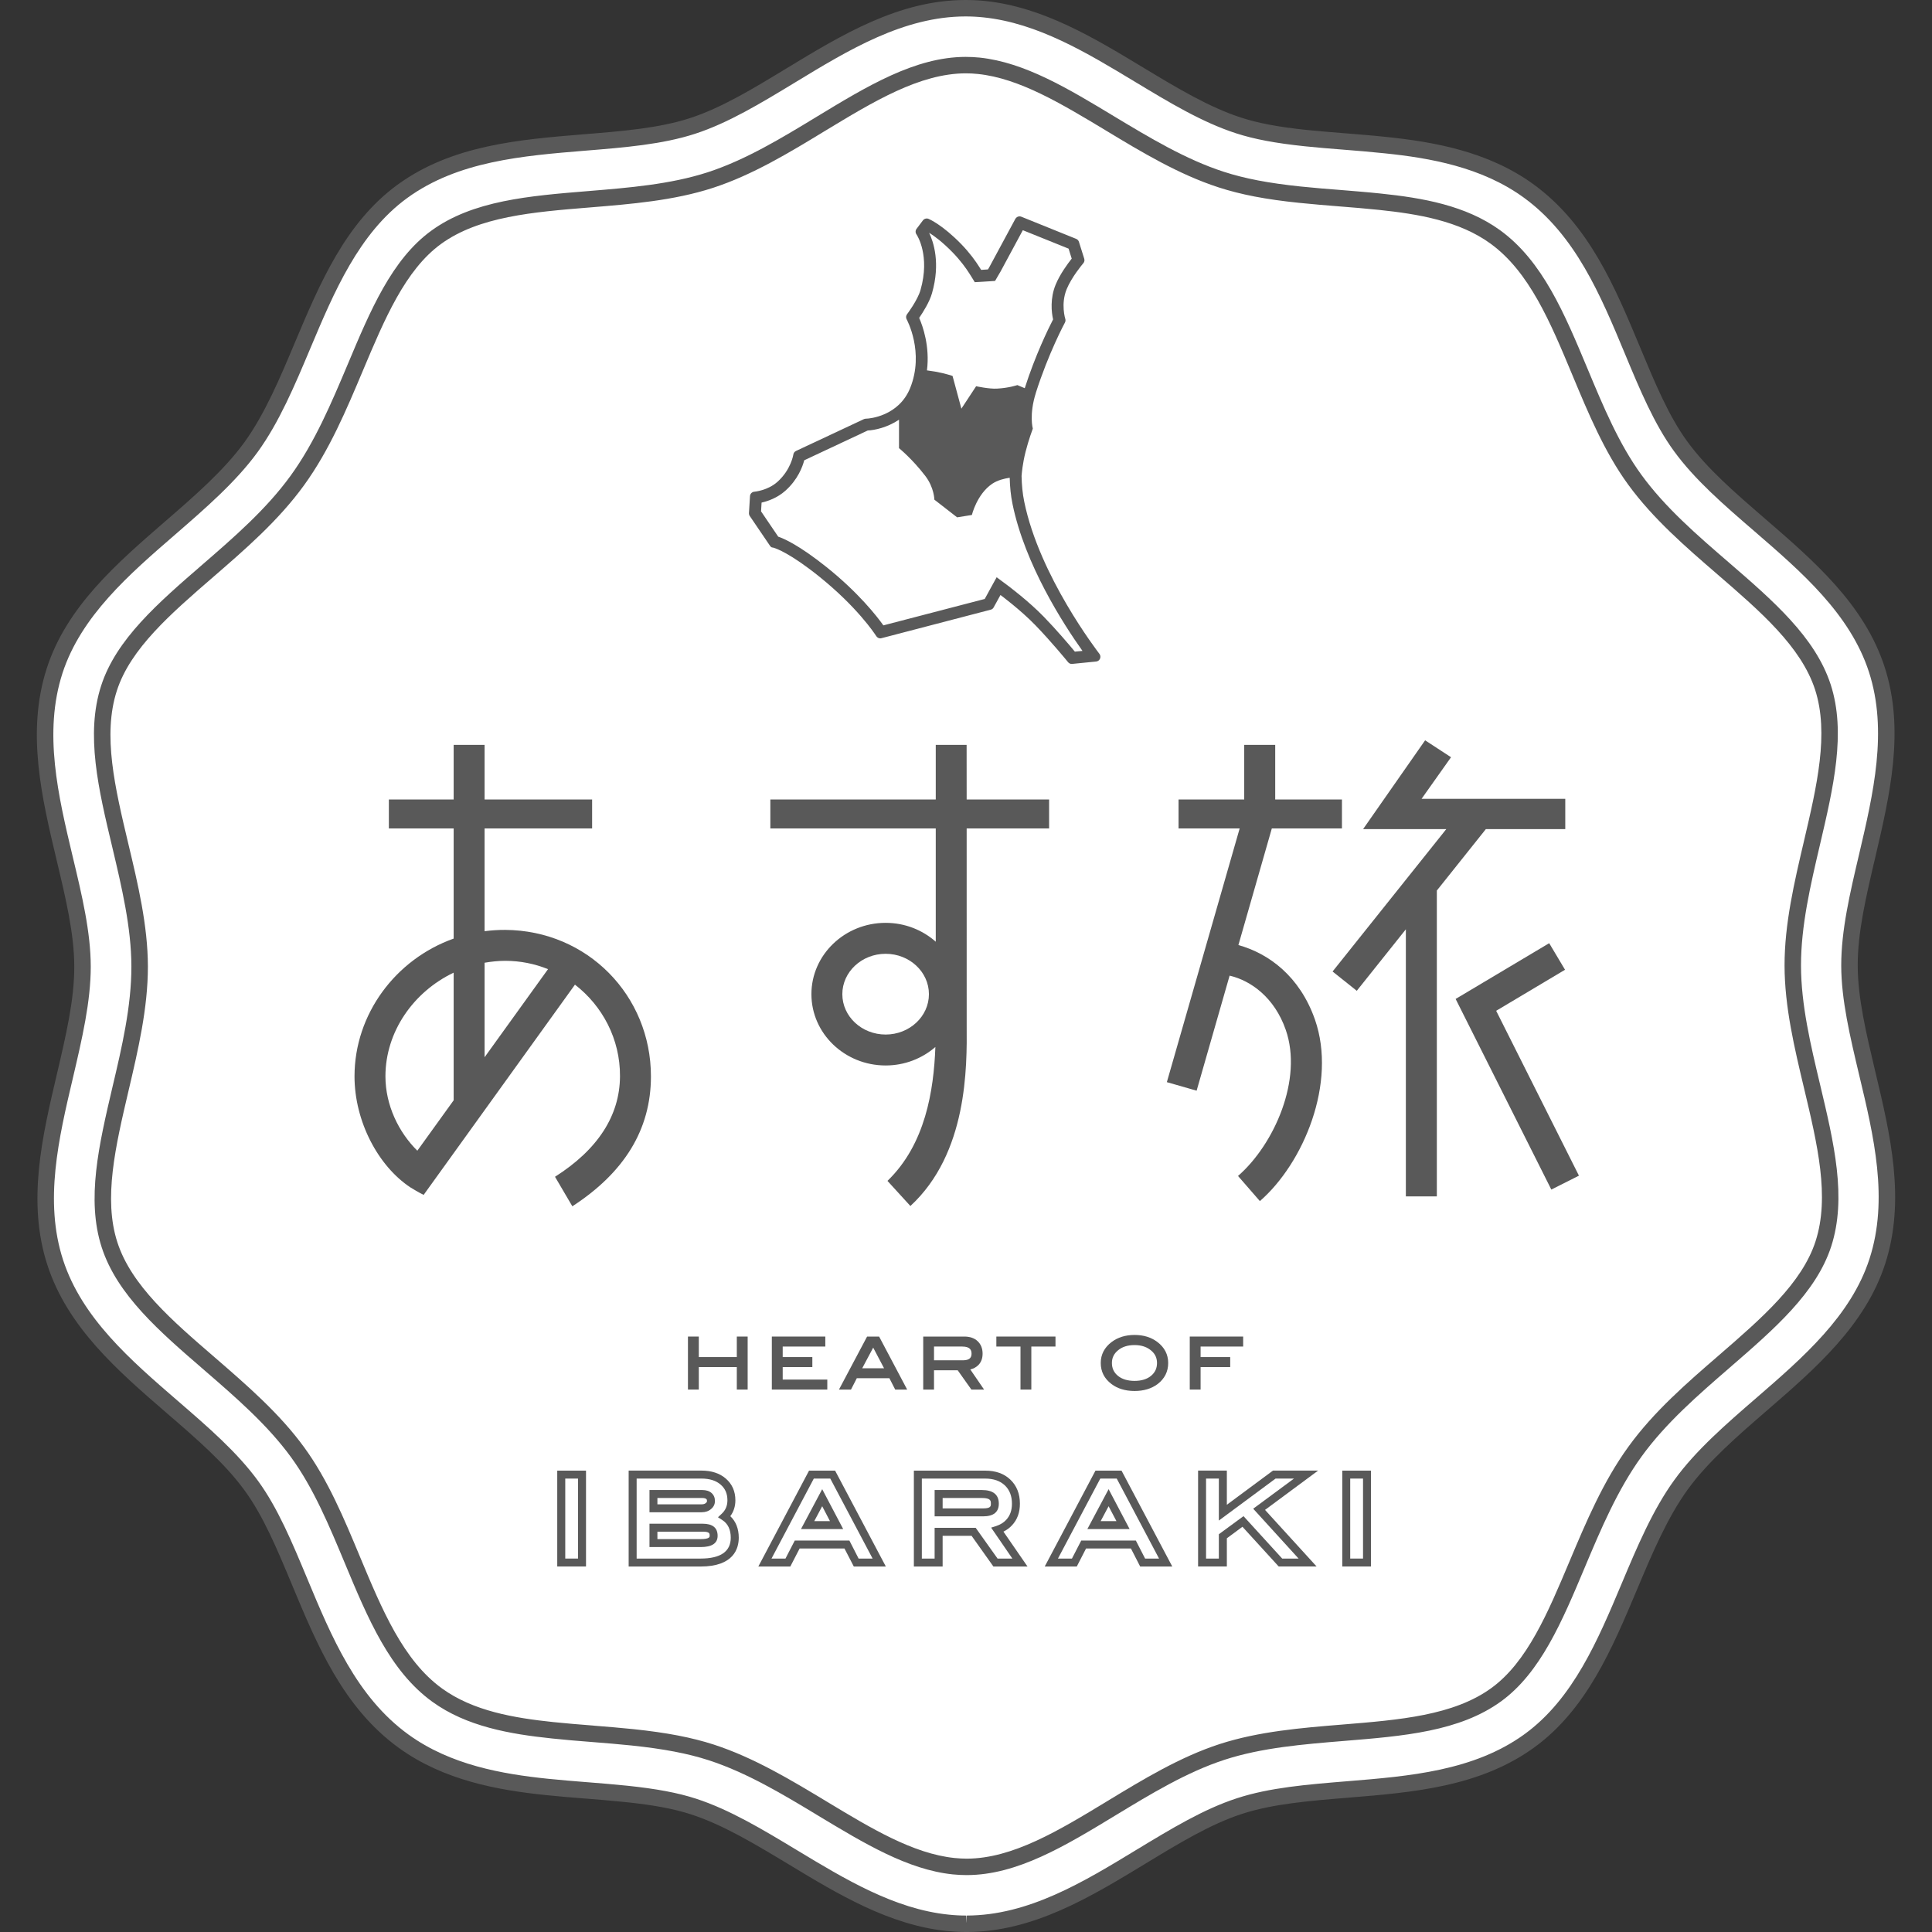 <?xml version="1.0" encoding="iso-8859-1"?>
<!-- Generator: Adobe Illustrator 16.0.3, SVG Export Plug-In . SVG Version: 6.00 Build 0)  -->
<!DOCTYPE svg PUBLIC "-//W3C//DTD SVG 1.1//EN" "http://www.w3.org/Graphics/SVG/1.1/DTD/svg11.dtd">
<svg version="1.1" id="&#x30EC;&#x30A4;&#x30E4;&#x30FC;_1"
	 xmlns="http://www.w3.org/2000/svg" xmlns:xlink="http://www.w3.org/1999/xlink" x="0px" y="0px" width="283.464px"
	 height="283.464px" viewBox="0 0 283.464 283.464" style="enable-background:new 0 0 283.464 283.464;" xml:space="preserve">
<rect x="0" y="0" width="283.464" height="283.464" fill="#333333" stroke="none"/>
<g>
	<path style="fill:#FFFFFF;" d="M141.708,282.073c-0.922,0-1.875-0.049-2.837-0.147c-8.358-0.878-15.766-5.347-22.923-9.668
		c-4.944-2.979-9.572-5.767-14.215-7.273c-2.478-0.806-5.41-1.354-9.505-1.785c-1.933-0.197-3.912-0.354-5.61-0.492l-0.183-0.015
		c-1.896-0.148-3.852-0.308-5.796-0.513c-6.874-0.713-14.779-2.087-21.357-6.865c-8.068-5.857-11.848-14.916-15.499-23.674
		c-2.133-5.126-4.146-9.957-6.851-13.678c-2.886-3.965-6.992-7.506-11.337-11.256c-7.067-6.114-14.388-12.433-17.338-21.521
		c-2.979-9.181-0.754-18.622,1.379-27.747c1.311-5.553,2.539-10.792,2.536-15.597c-0.015-4.724-1.249-9.905-2.55-15.377
		c-2.197-9.189-4.457-18.686-1.44-27.997c2.892-8.917,10.134-15.185,17.141-21.253c4.214-3.654,8.572-7.428,11.546-11.514
		c2.965-4.095,5.199-9.41,7.363-14.548c3.597-8.543,7.312-17.37,14.893-22.888c7.906-5.75,17.646-6.55,27.05-7.314
		c5.634-0.464,10.931-0.89,15.408-2.354c4.567-1.478,9.16-4.266,14.021-7.216c8.056-4.892,16.353-9.931,25.997-9.945
		c0.979,0,1.959,0.055,2.909,0.153c8.358,0.875,15.759,5.341,22.917,9.662c4.921,2.965,9.563,5.764,14.221,7.276
		c2.478,0.8,5.407,1.356,9.505,1.779c1.849,0.197,3.759,0.348,5.619,0.496c1.944,0.153,3.95,0.313,5.976,0.527
		c6.859,0.716,14.768,2.095,21.34,6.865c8.083,5.865,11.854,14.918,15.502,23.682c2.145,5.129,4.155,9.963,6.859,13.673
		c2.883,3.958,6.98,7.499,11.328,11.252c7.085,6.112,14.402,12.436,17.341,21.523c2.979,9.169,0.762,18.616-1.382,27.753
		c-1.302,5.55-2.533,10.789-2.53,15.6c0.012,4.722,1.24,9.883,2.544,15.354c2.197,9.198,4.463,18.697,1.446,28.003
		c-2.892,8.926-10.14,15.197-17.142,21.262c-4.216,3.654-8.577,7.428-11.539,11.514c-2.965,4.084-5.205,9.396-7.361,14.53
		c-3.602,8.561-7.325,17.388-14.895,22.902c-7.915,5.756-17.643,6.55-27.053,7.317c-5.622,0.455-10.919,0.887-15.414,2.351
		c-4.567,1.48-9.157,4.271-14.032,7.225c-8.035,4.883-16.332,9.922-25.979,9.937H141.708z"/>
	<g>
		<g>
			<path style="fill:#595959;" d="M153.926,117.303h-12.097l-0.006-8.013h-4.529v8.013h-24.268v4.248h24.268v16.617
				c-1.944-1.716-4.518-2.768-7.352-2.768c-6.008,0-10.891,4.694-10.891,10.464c0,5.771,4.883,10.462,10.891,10.462
				c2.805,0,5.361-1.031,7.297-2.712c-0.24,6.396-1.461,14.277-7.03,19.645l3.364,3.687c8.404-7.755,8.306-20.398,8.259-26.484
				l-0.003-28.91h12.097V117.303z M129.942,151.788c-3.507,0-6.355-2.651-6.355-5.924c0-3.266,2.849-5.923,6.355-5.923
				c3.498,0,6.35,2.657,6.35,5.923C136.292,149.137,133.44,151.788,129.942,151.788z"/>
			<path style="fill:#595959;" d="M74.122,136.435c-1.028-0.006-2.028,0.064-3.025,0.191v-15.075h15.779v-4.248H71.097v-8.013
				h-4.535v8.013h-9.508v4.248h9.508v16.159c-8.526,3.028-14.548,11.088-14.548,20.213c0,6.596,3.466,13.168,8.216,16.304
				c1.246,0.766,1.927,1.087,1.927,1.087l22.201-30.846c4.017,3.101,6.646,7.981,6.607,13.455
				c-0.032,5.762-3.254,10.746-9.534,14.733l2.544,4.332c7.596-4.935,11.531-11.235,11.531-19.065
				C95.506,146.076,86.206,136.507,74.122,136.435z M61.232,168.831c-2.739-2.695-4.681-6.686-4.681-10.908
				c0-6.59,4.156-12.426,10.01-15.214v18.727L61.232,168.831z M71.097,155.121v-13.867c0.997-0.171,1.997-0.281,3.025-0.281
				c2.223,0,4.338,0.435,6.285,1.221L71.097,155.121z"/>
			<g>
				<polygon style="fill:#595959;" points="218.008,121.644 229.657,121.644 229.657,117.201 208.575,117.201 212.896,111.102 
					209.094,108.62 199.997,121.644 212.203,121.644 195.517,142.538 199.066,145.372 206.268,136.348 206.268,175.537 
					210.814,175.537 210.814,130.662 				"/>
				<polygon style="fill:#595959;" points="219.518,148.305 229.622,142.283 227.298,138.385 213.57,146.566 227.611,174.534 
					231.663,172.494 				"/>
				<path style="fill:#595959;" d="M181.699,138.66l4.903-17.109h10.288v-4.248h-9.79v-8.013h-4.547v8.013h-9.635v4.248h8.966
					l-10.682,37.222l4.367,1.252l4.84-16.878c3.104,0.719,6.575,3.19,8.232,7.935c2.545,7.268-1.684,16.828-6.998,21.456
					l3.208,3.687c6.413-5.579,11.328-17.35,8.076-26.641C190.709,143.251,186.159,139.895,181.699,138.66z"/>
			</g>
			<path style="fill:#595959;" d="M141.748,283.465c-0.924,0-1.884-0.056-2.857-0.148c-8.456-0.89-15.927-5.396-23.154-9.766
				c-4.993-3.008-9.664-5.825-14.365-7.35c-2.507-0.811-5.459-1.367-9.604-1.796c-1.947-0.203-3.947-0.365-5.671-0.505l-0.174-0.012
				c-1.913-0.15-3.896-0.307-5.86-0.513c-6.935-0.722-14.918-2.118-21.566-6.935c-8.151-5.921-11.965-15.066-15.654-23.92
				c-2.156-5.176-4.193-10.056-6.929-13.806c-2.91-4.011-7.054-7.593-11.447-11.38c-7.138-6.17-14.53-12.551-17.515-21.731
				c-3.012-9.273-0.769-18.816,1.402-28.032c1.315-5.61,2.559-10.896,2.544-15.759c-0.003-4.768-1.249-9.998-2.57-15.533
				c-2.208-9.279-4.5-18.871-1.449-28.275c2.928-9.004,10.242-15.336,17.31-21.468c4.263-3.683,8.662-7.503,11.664-11.635
				c2.994-4.127,5.254-9.497,7.434-14.687c3.64-8.631,7.396-17.545,15.046-23.117c7.992-5.816,17.831-6.616,27.334-7.396
				c5.683-0.461,11.032-0.896,15.559-2.368c4.619-1.498,9.25-4.314,14.162-7.297C123.526,5.098,131.901,0.012,141.638,0
				c0.991,0,1.977,0.046,2.947,0.15c8.442,0.881,15.919,5.396,23.146,9.761c4.958,2.996,9.655,5.819,14.362,7.343
				c2.504,0.817,5.468,1.374,9.595,1.809c1.869,0.191,3.813,0.345,5.68,0.493c1.959,0.162,3.993,0.318,6.037,0.536
				c6.938,0.724,14.921,2.112,21.563,6.929c8.163,5.929,11.974,15.075,15.663,23.925c2.159,5.185,4.182,10.063,6.917,13.812
				c2.907,4,7.054,7.575,11.441,11.366c7.152,6.179,14.548,12.56,17.523,21.734c3.006,9.268,0.763,18.813-1.396,28.04
				c-1.315,5.605-2.567,10.902-2.55,15.766c0.003,4.752,1.252,9.972,2.564,15.504c2.217,9.293,4.503,18.883,1.457,28.286
				c-2.93,9.013-10.235,15.348-17.312,21.471c-4.263,3.692-8.674,7.503-11.661,11.633c-2.997,4.124-5.255,9.487-7.434,14.672
				c-3.64,8.645-7.396,17.567-15.049,23.135c-7.993,5.816-17.819,6.616-27.325,7.393c-5.674,0.464-11.026,0.898-15.57,2.373
				c-4.616,1.498-9.256,4.315-14.168,7.3c-8.123,4.933-16.504,10.021-26.247,10.036H141.748z M141.646,2.411
				c-9.067,0.015-17.149,4.921-24.968,9.673c-5.075,3.078-9.827,5.962-14.705,7.547c-4.802,1.559-10.278,2.002-16.089,2.475
				c-9.198,0.754-18.688,1.53-26.134,6.943c-7.105,5.176-10.728,13.777-14.234,22.1c-2.237,5.32-4.553,10.821-7.715,15.174
				c-3.164,4.358-7.676,8.265-12.026,12.044C18.951,84.272,11.9,90.384,9.171,98.756c-2.834,8.752-0.626,18.014,1.504,26.963
				c1.362,5.68,2.634,11.041,2.64,16.092c0.003,5.138-1.264,10.563-2.61,16.31c-2.099,8.896-4.258,18.109-1.452,26.736
				c2.779,8.54,9.905,14.695,16.793,20.65c4.495,3.884,8.743,7.553,11.824,11.783c2.897,3.981,4.987,8.995,7.201,14.305
				c3.559,8.537,7.236,17.37,14.843,22.888c6.188,4.489,13.783,5.799,20.402,6.491c1.938,0.197,3.895,0.359,5.798,0.51l0.172,0.012
				c1.738,0.14,3.752,0.299,5.737,0.505c4.313,0.451,7.425,1.037,10.1,1.903c4.949,1.611,9.743,4.501,14.814,7.558
				c7.045,4.252,14.292,8.628,22.204,9.45c0.881,0.096,1.765,0.14,2.607,0.14v1.205l0.072-1.205
				c9.074-0.012,17.153-4.921,24.972-9.68c5.068-3.065,9.818-5.952,14.707-7.537c4.805-1.567,10.288-2.009,16.11-2.486
				c9.172-0.745,18.659-1.516,26.099-6.932c7.111-5.179,10.736-13.783,14.237-22.103c2.243-5.338,4.559-10.827,7.72-15.174
				c3.147-4.353,7.662-8.26,12.023-12.032c6.834-5.918,13.888-12.032,16.6-20.398c2.843-8.758,0.635-18.014-1.504-26.957
				c-1.351-5.697-2.631-11.05-2.637-16.089c-0.006-5.147,1.266-10.566,2.619-16.313c2.087-8.908,4.246-18.115,1.449-26.751
				c-2.768-8.529-9.899-14.684-16.797-20.646c-4.506-3.886-8.748-7.552-11.82-11.776c-2.9-3.982-4.99-8.984-7.192-14.281
				c-3.564-8.566-7.245-17.396-14.854-22.917c-6.182-4.483-13.777-5.802-20.399-6.485c-2.011-0.212-4.033-0.377-5.976-0.53
				c-1.889-0.148-3.845-0.302-5.734-0.502c-4.31-0.452-7.422-1.04-10.094-1.906c-4.973-1.611-9.771-4.507-14.866-7.581
				c-6.999-4.226-14.243-8.596-22.152-9.422C143.443,2.457,142.542,2.411,141.646,2.411"/>
			<path style="fill:#595959;" d="M141.841,275.115h-0.003c-0.687,0-1.367-0.034-2.055-0.104c-6.599-0.69-12.965-4.536-19.712-8.602
				c-5.155-3.118-10.481-6.323-16.092-8.146c-3.074-0.993-6.561-1.663-11.322-2.164c-1.82-0.191-3.697-0.342-5.518-0.487
				l-0.351-0.028c-2.093-0.163-3.974-0.319-5.825-0.517c-6.135-0.643-12.504-1.741-17.532-5.384
				c-6.251-4.532-9.456-12.218-12.847-20.355c-2.261-5.416-4.573-10.989-7.891-15.536c-3.467-4.764-8.161-8.818-12.696-12.742
				c-6.61-5.703-12.809-11.059-15.072-18.03c-2.286-7.048-0.408-15.061,1.579-23.54c1.377-5.816,2.782-11.835,2.773-17.675
				c-0.009-5.741-1.426-11.682-2.787-17.437c-2.041-8.552-3.971-16.611-1.644-23.781c2.205-6.798,8.343-12.113,14.841-17.74
				c4.613-3.994,9.386-8.129,12.944-13.041c3.564-4.906,6.011-10.723,8.387-16.351c3.324-7.926,6.479-15.408,12.259-19.604
				c6.094-4.437,14.351-5.108,23.088-5.821c5.899-0.484,11.991-0.979,17.469-2.754c5.549-1.802,10.835-5.016,15.941-8.116
				c7.462-4.53,14.498-8.802,21.902-8.813c0.695,0,1.377,0.035,2.066,0.104c6.587,0.695,12.965,4.535,19.703,8.607
				c5.167,3.109,10.484,6.323,16.098,8.143c3.09,1.003,6.572,1.67,11.305,2.165c1.982,0.206,4.055,0.374,5.886,0.513
				c1.814,0.151,3.86,0.308,5.825,0.516c6.138,0.638,12.508,1.739,17.535,5.385c6.251,4.538,9.45,12.235,12.855,20.384
				c2.252,5.396,4.567,10.96,7.88,15.504c3.478,4.788,8.181,8.851,12.733,12.777c6.584,5.686,12.776,11.041,15.037,17.996
				c2.286,7.051,0.4,15.066-1.585,23.546c-1.368,5.836-2.782,11.853-2.771,17.687c0.006,5.755,1.426,11.698,2.799,17.454
				c2.029,8.528,3.953,16.585,1.632,23.748c-2.205,6.796-8.337,12.104-14.825,17.729c-4.631,4.011-9.41,8.144-12.966,13.05
				c-3.559,4.903-6.013,10.726-8.381,16.354c-3.327,7.92-6.482,15.402-12.255,19.609c-6.104,4.438-14.359,5.106-23.094,5.816
				c-5.897,0.484-12.004,0.979-17.466,2.753c-5.547,1.803-10.83,5.014-15.945,8.117
				C156.293,270.829,149.257,275.106,141.841,275.115 M141.708,10.76c-6.758,0.012-13.508,4.115-20.671,8.453
				c-5.234,3.183-10.639,6.469-16.458,8.358c-5.737,1.863-11.982,2.37-18.017,2.863c-8.389,0.681-16.317,1.333-21.864,5.366
				c-5.234,3.809-8.26,10.983-11.456,18.582c-2.423,5.755-4.923,11.708-8.656,16.846c-3.718,5.132-8.598,9.354-13.318,13.443
				c-6.236,5.398-12.131,10.502-14.119,16.657c-2.121,6.526-0.272,14.27,1.675,22.453c1.412,5.918,2.863,12.001,2.875,18.017
				c0.006,6.129-1.443,12.284-2.84,18.237c-1.907,8.137-3.721,15.831-1.635,22.247c2.055,6.326,8.01,11.467,14.319,16.906
				c4.671,4.049,9.481,8.195,13.099,13.183c3.483,4.779,5.859,10.482,8.157,16c3.274,7.842,6.35,15.226,12.05,19.358
				c4.567,3.314,10.563,4.332,16.364,4.938c1.826,0.191,3.689,0.342,5.768,0.505l0.354,0.034c1.828,0.148,3.724,0.299,5.581,0.493
				c4.93,0.516,8.569,1.217,11.81,2.266c5.883,1.913,11.319,5.193,16.582,8.366c6.517,3.936,12.664,7.643,18.727,8.274
				c0.6,0.063,1.208,0.093,1.808,0.098c6.738-0.017,13.49-4.114,20.651-8.462c5.236-3.176,10.641-6.462,16.454-8.352
				c5.732-1.857,11.978-2.373,18.014-2.863c8.39-0.684,16.321-1.327,21.867-5.367c5.231-3.805,8.254-10.982,11.456-18.587
				c2.423-5.755,4.927-11.708,8.656-16.837c3.712-5.133,8.598-9.36,13.318-13.44c6.248-5.414,12.122-10.514,14.116-16.663
				c2.118-6.521,0.272-14.258-1.678-22.442c-1.405-5.892-2.86-11.974-2.866-18.019c-0.012-6.109,1.44-12.268,2.837-18.22
				c1.91-8.155,3.719-15.852,1.641-22.268c-2.055-6.312-8.007-11.453-14.308-16.898c-4.668-4.03-9.476-8.189-13.121-13.194
				c-3.476-4.775-5.849-10.473-8.149-15.99c-3.269-7.842-6.347-15.229-12.059-19.37c-4.564-3.315-10.557-4.329-16.361-4.938
				c-1.934-0.203-3.971-0.365-5.762-0.508c-1.849-0.15-3.935-0.313-5.94-0.524c-4.912-0.504-8.549-1.211-11.806-2.266
				c-5.88-1.907-11.319-5.188-16.579-8.367c-6.526-3.933-12.679-7.642-18.729-8.273C142.896,10.792,142.293,10.76,141.708,10.76"/>
			<path style="fill:#595959;" d="M85.98,229.835h-4.22v-14.063h4.22V229.835z M82.935,228.673h1.872v-11.736h-1.872V228.673z"/>
			<path style="fill:#595959;" d="M102.788,229.841H92.237v-14.075h10.682c1.461,0,2.66,0.389,3.55,1.153
				c0.947,0.806,1.426,1.884,1.426,3.205c0,0.893-0.255,1.673-0.745,2.33c0.806,0.754,1.241,1.835,1.241,3.159
				C108.391,227.187,107.663,229.841,102.788,229.841 M93.408,228.673h9.38c2.938,0,4.429-1.034,4.429-3.06
				c0-1.188-0.418-2.066-1.246-2.594l-0.632-0.409l0.551-0.51c0.562-0.527,0.837-1.171,0.837-1.977c0-0.979-0.327-1.732-1.011-2.315
				c-0.673-0.579-1.62-0.872-2.797-0.872h-9.511V228.673z M102.8,226.986h-7.508v-3.425h7.815c1.446,0,2.182,0.597,2.182,1.773
				C105.289,226.437,104.452,226.986,102.8,226.986 M96.456,225.818h6.344c1.324,0,1.324-0.339,1.324-0.483
				c0-0.339,0-0.608-1.017-0.608h-6.651V225.818z M102.954,221.878h-7.662v-3.261h7.734c0.582,0,1.04,0.146,1.37,0.435
				c0.337,0.299,0.499,0.69,0.499,1.177c0,0.464-0.186,0.861-0.563,1.171C103.974,221.718,103.504,221.878,102.954,221.878
				 M96.456,220.716h6.498c0.351,0,0.527-0.116,0.617-0.203c0.15-0.116,0.156-0.197,0.156-0.284c0-0.203-0.053-0.255-0.099-0.296
				c-0.11-0.092-0.324-0.147-0.603-0.147h-6.57V220.716z"/>
			<path style="fill:#595959;" d="M129.971,229.841h-4.7l-1.37-2.646h-6.579l-1.367,2.646h-4.692l7.442-14.069h3.822
				L129.971,229.841z M125.975,228.673h2.055l-6.21-11.736h-2.417l-6.207,11.736h2.049l1.364-2.646h8.013L125.975,228.673z
				 M123.712,224.344h-6.19l3.112-5.851L123.712,224.344z M119.469,223.179h2.304l-1.139-2.185L119.469,223.179z"/>
			<path style="fill:#595959;" d="M150.758,229.841h-5.005l-3.202-4.506h-4.248v4.506h-4.22v-14.069h10.456
				c1.53,0,2.768,0.432,3.689,1.31c0.938,0.888,1.414,2.078,1.414,3.542c0,1.292-0.392,2.364-1.177,3.185
				c-0.342,0.368-0.754,0.675-1.24,0.913L150.758,229.841z M146.362,228.673h2.173l-3.115-4.538l0.748-0.237
				c0.585-0.197,1.081-0.492,1.448-0.893c0.571-0.603,0.858-1.396,0.858-2.382c0-1.131-0.351-2.034-1.049-2.695
				c-0.699-0.658-1.667-0.991-2.887-0.991h-9.285v11.736h1.875v-4.509h6.027L146.362,228.673z M144.24,222.48h-7.111v-3.863h6.935
				c1.646,0,2.483,0.676,2.483,2.006C146.547,221.852,145.771,222.48,144.24,222.48 M138.303,221.313h5.938
				c1.14,0,1.14-0.336,1.14-0.689c0-0.412,0-0.838-1.316-0.838h-5.761V221.313z"/>
			<path style="fill:#595959;" d="M171.997,229.841h-4.709l-1.356-2.646h-6.587l-1.359,2.646h-4.703l7.444-14.069h3.825
				L171.997,229.841z M168.01,228.673h2.046l-6.208-11.736h-2.414l-6.21,11.736h2.052l1.365-2.646h8.01L168.01,228.673z
				 M165.737,224.344h-6.198l3.118-5.851L165.737,224.344z M161.489,223.179h2.315l-1.15-2.185L161.489,223.179z"/>
			<path style="fill:#595959;" d="M193.172,229.835h-5.561l-5.318-5.827l-2.289,1.692v4.135h-4.22v-14.069h4.22v5.014l6.767-5.014
				h6.625l-7.79,5.768L193.172,229.835z M188.124,228.673h2.405l-6.659-7.314l5.984-4.422h-2.701l-8.323,6.161v-6.161h-1.878v11.736
				h1.878v-3.57l3.617-2.654L188.124,228.673z"/>
			<path style="fill:#595959;" d="M201.153,229.835h-4.214v-14.063h4.214V229.835z M198.104,228.673h1.881v-11.736h-1.881V228.673z"
				/>
			<g>
				<g>
					<polygon style="fill:#595959;" points="108.106,203.879 108.106,200.578 102.53,200.578 102.53,203.879 100.937,203.879 
						100.937,196.101 102.53,196.101 102.53,199.111 108.106,199.111 108.106,196.101 109.697,196.101 109.697,203.879 					"/>
					<polygon style="fill:#595959;" points="113.244,203.879 113.244,196.101 121.089,196.101 121.089,197.566 114.838,197.566 
						114.838,199.111 119.188,199.111 119.188,200.578 114.838,200.578 114.838,202.412 121.382,202.412 121.382,203.879 					"/>
					<path style="fill:#595959;" d="M131.345,203.879l-0.852-1.664h-4.782l-0.852,1.664h-1.765l4.126-7.778h1.765l4.115,7.778
						H131.345z M129.707,200.749l-1.591-3.025l-1.611,3.025H129.707z"/>
					<path style="fill:#595959;" d="M142.522,203.879l-2.006-2.829h-3.478v2.829h-1.582v-7.778h6.024
						c0.82,0,1.484,0.223,1.959,0.678c0.481,0.452,0.728,1.072,0.728,1.832c0,0.675-0.2,1.229-0.597,1.646
						c-0.305,0.322-0.71,0.545-1.206,0.673l2.021,2.95H142.522z M141.296,199.584c1.119,0,1.249-0.557,1.249-0.974
						c0-0.446-0.142-1.044-1.353-1.044h-4.153v2.018H141.296z"/>
					<polygon style="fill:#595959;" points="149.727,203.879 149.727,197.566 146.185,197.566 146.185,196.101 154.861,196.101 
						154.861,197.566 151.317,197.566 151.317,203.879 					"/>
					<path style="fill:#595959;" d="M166.465,204.087c-1.345,0-2.495-0.342-3.391-1.025c-1.04-0.782-1.573-1.82-1.573-3.084
						c0-1.24,0.542-2.28,1.591-3.074c0.916-0.692,2.046-1.04,3.373-1.04c1.324,0,2.448,0.348,3.355,1.04
						c1.044,0.794,1.577,1.834,1.577,3.074c0,1.267-0.524,2.31-1.565,3.102C168.928,203.751,167.795,204.087,166.465,204.087z
						 M166.465,197.35c-0.991,0-1.8,0.249-2.411,0.756c-0.611,0.499-0.913,1.104-0.913,1.872c0,0.791,0.296,1.409,0.896,1.896
						c0.595,0.484,1.417,0.73,2.429,0.73c1.006,0,1.812-0.246,2.408-0.736c0.588-0.486,0.884-1.101,0.884-1.89
						c0-0.816-0.339-1.46-1.037-1.965C168.122,197.569,167.357,197.35,166.465,197.35z"/>
					<polygon style="fill:#595959;" points="174.562,203.879 174.562,196.101 182.397,196.101 182.397,197.566 176.152,197.566 
						176.152,199.111 180.497,199.111 180.497,200.578 176.152,200.578 176.152,203.879 					"/>
				</g>
			</g>
			<g>
				<path style="fill:#595959;" d="M161.315,95.945c-0.339-0.464-8.801-11.424-11.035-22.32c-0.253-1.217-0.368-2.489-0.395-3.785
					c0.035-0.432,0.147-1.802,0.585-3.541c0.427-1.707,1.066-3.417,1.066-3.417s-0.576-1.993,0.446-5.236l-0.003-0.006
					c1.841-5.79,4.22-10.229,4.27-10.316c0.087-0.162,0.104-0.365,0.055-0.521c-0.009-0.018-0.695-2.202,0.2-4.379
					c0.722-1.75,2.257-3.585,2.431-3.793c0.166-0.18,0.218-0.436,0.146-0.667l-0.779-2.475c-0.062-0.203-0.209-0.359-0.4-0.44
					l-8.051-3.252c-0.081-0.034-0.171-0.052-0.261-0.052c-0.255,0-0.486,0.139-0.617,0.365l-3.77,6.992l-0.244,0.427l-1.005,0.069
					l-0.281-0.443c-0.493-0.785-1.351-2.003-2.632-3.33c-2.776-2.852-4.721-3.681-4.805-3.715c-0.087-0.038-0.174-0.053-0.27-0.053
					c-0.212,0-0.426,0.104-0.557,0.278l-0.927,1.234c-0.191,0.25-0.194,0.574-0.003,0.841c0.084,0.122,2.02,3.106,0.579,8.138
					c-0.411,1.472-1.959,3.541-1.977,3.559c-0.159,0.214-0.185,0.492-0.063,0.73c0.026,0.052,2.641,4.836,0.521,10.096
					c-1.672,4.121-5.976,4.492-6.438,4.492c-0.113,0-0.244,0.023-0.328,0.061l-9.986,4.681c-0.214,0.104-0.365,0.304-0.388,0.536
					c-0.006,0.022-0.343,2.211-2.33,3.99c-1.44,1.292-3.364,1.443-3.37,1.449c-0.351,0.017-0.638,0.298-0.658,0.651l-0.153,2.483
					c-0.009,0.146,0.034,0.302,0.118,0.43l2.944,4.335c0.171,0.255,0.278,0.278,0.395,0.29l0.084,0.012l0.069,0.02
					c0.374,0.104,2.429,0.8,6.712,4.24c5.512,4.431,8.076,8.288,8.357,8.729c0.128,0.197,0.356,0.33,0.591,0.33
					c0.064,0,0.125-0.012,0.18-0.029l16.018-4.179c0.18-0.04,0.348-0.168,0.435-0.339l1-1.816c0,0,2.918,2.155,5.129,4.439
					c2.379,2.457,4.759,5.378,4.771,5.396c0.133,0.177,0.336,0.278,0.559,0.278l0.078-0.006l3.51-0.348
					c0.246-0.026,0.464-0.188,0.557-0.417C161.492,96.414,161.469,96.15,161.315,95.945z M136.743,43.022
					c1.267-4.404,0.224-7.525-0.42-8.867c0.745,0.458,1.956,1.345,3.46,2.892c1.165,1.203,1.959,2.318,2.417,3.04l0.278,0.438
					l0.542,0.876l1.046-0.059l0.997-0.063l0.934-0.063l0.472-0.812l0.247-0.424l0.017-0.022l0.015-0.023l3.321-6.161l6.715,2.707
					l0.457,1.463c-0.603,0.763-1.721,2.281-2.355,3.814c-0.835,2.031-0.617,4.054-0.377,5.103
					c-0.684,1.333-2.603,5.229-4.158,10.094l-1.087-0.455c0,0-1.177,0.417-3.002,0.519c-1.122,0.062-3.046-0.351-3.046-0.351
					l-2.162,3.289l-1.295-4.793c0,0-0.982-0.365-2.591-0.649c-0.464-0.078-0.847-0.133-1.165-0.174
					c0.44-3.515-0.605-6.474-1.142-7.699C135.437,45.793,136.384,44.304,136.743,43.022z M157.704,95.608
					c-0.846-1.025-2.732-3.239-4.535-5.094c-2.28-2.354-5.21-4.527-5.335-4.626l-1.605-1.193l-0.971,1.762l-0.776,1.423
					l-14.873,3.875c-0.987-1.386-3.648-4.785-8.302-8.521c-4.061-3.251-6.317-4.225-7.126-4.494l-2.519-3.713l0.078-1.286
					c0.901-0.203,2.301-0.673,3.495-1.745c1.811-1.617,2.507-3.489,2.762-4.463l9.316-4.37c1.023-0.046,2.863-0.429,4.591-1.582
					v4.176c0,0,1.897,1.521,3.854,4.069c1.311,1.712,1.334,3.485,1.334,3.485l3.338,2.594l2.165-0.348c0,0,0.733-3.051,2.981-4.575
					c0.769-0.517,1.739-0.763,2.568-0.887c0.034,1.321,0.156,2.625,0.42,3.883c1.813,8.839,7.438,17.562,10.259,21.526
					L157.704,95.608z"/>
			</g>
		</g>
	</g>
</g>
</svg>
